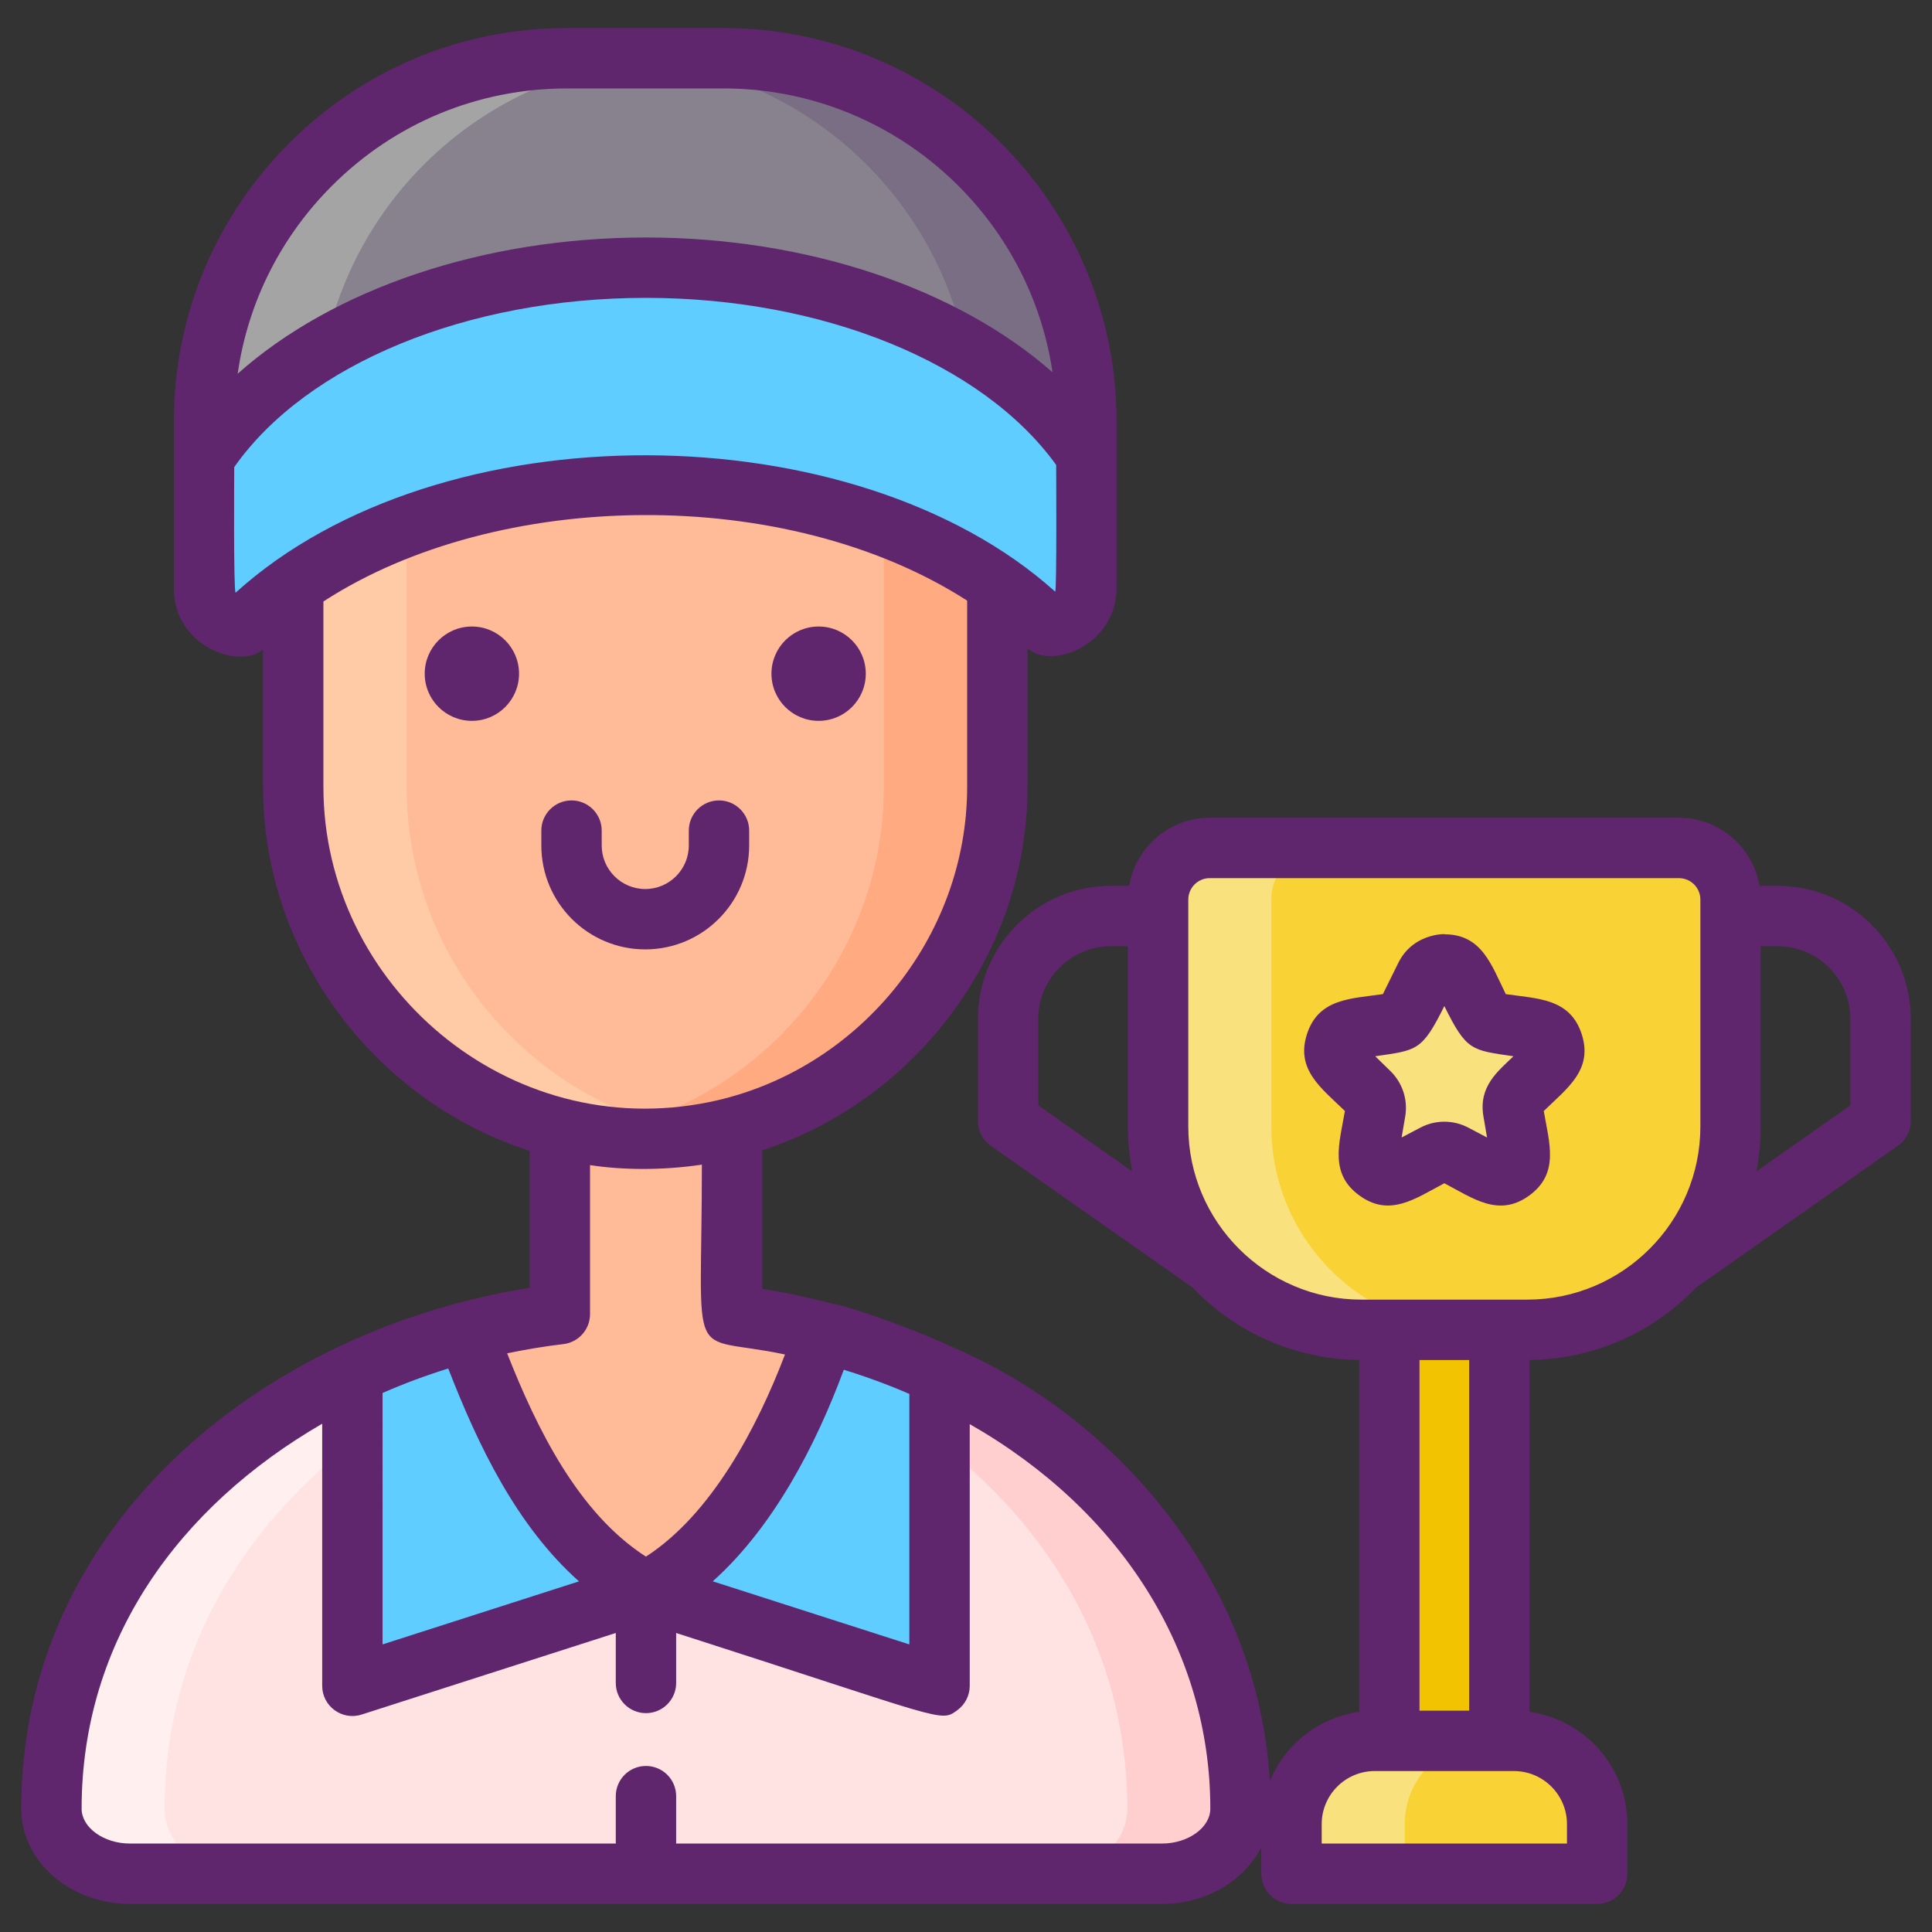 <svg id="Layer_1" enable-background="new 0 0 256 256" height="512" viewBox="0 0 256 256" width="512" xmlns="http://www.w3.org/2000/svg"><rect x="0" y="0" width="256" height="256" fill="#333333" stroke="none"/><g><g><path d="m184.091 166.333h14.581v73.144h-14.581z" fill="#f2c300"/><path d="m202.365 176.209h-21.967c-14.881 0-26.944-12.063-26.944-26.944v-30.065c0-3.779 3.063-6.842 6.842-6.842h62.171c3.779 0 6.842 3.063 6.842 6.842v30.064c0 14.882-12.063 26.945-26.944 26.945z" fill="#f9d335"/><path d="m193.896 129.362 2.319 4.699c.408.828 1.198 1.401 2.111 1.534l5.186.754c2.3.334 3.218 3.161 1.554 4.783l-3.753 3.658c-.661.644-.962 1.572-.806 2.482l.886 5.165c.393 2.291-2.011 4.037-4.068 2.956l-4.639-2.439c-.817-.429-1.793-.429-2.61 0l-4.639 2.439c-2.057 1.081-4.461-.665-4.068-2.956l.886-5.165c.156-.91-.146-1.838-.806-2.482l-3.753-3.658c-1.664-1.622-.746-4.449 1.554-4.783l5.186-.754c.913-.133 1.703-.706 2.111-1.534l2.319-4.699c1.03-2.084 4.001-2.084 5.03 0z" fill="#f9e27d"/><path d="m211.632 248.281h-40.501v-6.575c0-6.093 4.94-11.033 11.033-11.033h18.435c6.093 0 11.033 4.939 11.033 11.033z" fill="#f9d335"/><path d="m195.403 176.21h-15c-14.89 0-26.95-12.06-26.95-26.95v-30.06c0-3.78 3.06-6.84 6.84-6.84h15c-3.78 0-6.84 3.06-6.84 6.84v30.06c0 14.89 12.06 26.95 26.95 26.95z" fill="#f9e27d"/><path d="m197.163 230.67c-6.09 0-11.03 4.94-11.03 11.04v6.57h-15v-6.57c0-6.1 4.94-11.04 11.03-11.04z" fill="#f9e27d"/><g><g><path d="m164.373 239.66c0 4.76-4.66 8.62-10.4 8.62h-136.76c-5.74 0-10.4-3.86-10.4-8.62 0-22.9 12.7-40.71 29.79-51.96 3.27-2.15 6.64-4.04 10.09-5.69 4.9-2.34 9.97-4.17 15.13-5.53 5.73-1.52 11.56-2.44 17.4-2.81 3.89-.26 7.78-.26 11.63-.02.08.01.16.01.24.02 6.19.39 12.3 1.39 18.19 2.95 5.28 1.39 10.39 3.23 15.21 5.5 23.08 10.82 39.88 31.19 39.88 57.54z" fill="#ffe2e2"/><path d="m92.653 173.781c-10.55.85-21.09 3.52-30.96 8.23-3.45 1.65-6.82 3.54-10.09 5.69-17.09 11.25-29.79 29.06-29.79 51.96 0 4.76 4.66 8.62 10.4 8.62h-15c-5.74 0-10.4-3.86-10.4-8.62 0-22.9 12.7-40.71 29.79-51.96 3.27-2.15 6.64-4.04 10.09-5.69 10.36-4.94 21.45-7.64 32.53-8.34 3.89-.26 7.78-.26 11.63-.02.08.01.16.01.24.02.52.03 1.04.07 1.56.11z" fill="#ffefee"/><path d="m164.373 239.661c0 4.76-4.66 8.62-10.4 8.62h-15c5.74 0 10.4-3.86 10.4-8.62 0-26.35-16.8-46.72-39.88-57.54-9.76-4.58-20.64-7.45-31.84-8.34.52-.04 1.05-.08 1.57-.11 3.89-.26 7.78-.26 11.63-.02.08.01.16.01.24.02 11.75.74 23.19 3.66 33.4 8.45 23.08 10.82 39.88 31.19 39.88 57.54z" fill="#ffcfcf"/><path d="m124.493 182.12v41.26l-38.88-12.48h-.04l-38.88 12.48v-41.37c4.9-2.34 9.97-4.17 15.13-5.53 5.73-1.52 11.56-2.44 17.4-2.81 3.89-.26 7.78-.26 11.63-.02.08.01.16.01.24.02 6.19.39 12.3 1.39 18.19 2.95 5.28 1.39 10.39 3.23 15.21 5.5z" fill="#5fcdff"/><path d="m97.003 174.237v-31.11h-22.82v31.014c-4.149.492-8.28 1.256-12.36 2.339 4.546 12.031 10.886 27.624 23.77 34.42 11.843-6.252 19.444-21.538 23.69-34.28-4.006-1.061-8.115-1.856-12.28-2.383z" fill="#ffbb98"/><path d="m132.153 62.01v42.24c0 23.11-17.02 42.4-39.13 46.03-.01 0-.01 0-.02 0-5.88 1.01-13.79.4-15 0-22.13-3.6-39.15-22.91-39.15-46.03v-42.24c0-3.17 2.59-5.77 5.76-5.77h81.76c3.17 0 5.78 2.6 5.78 5.77z" fill="#ffbb98"/><path d="m132.153 62.01v42.24c0 23.11-17.02 42.4-39.13 46.03-.01 0-.01 0-.02 0-5.88 1.01-13.79.4-15 0 2.57-.42 5.08-1.06 7.5-1.89 18.33-6.28 31.61-23.72 31.61-44.14v-41.7c0-3.47-2.84-6.31-6.3-6.31h15.56c3.17 0 5.78 2.6 5.78 5.77z" fill="#ffaa80"/><path d="m93.003 150.28c-5.88 1.01-13.79.4-15 0-22.13-3.6-39.15-22.91-39.15-46.03v-42.24c0-3.17 2.59-5.77 5.76-5.77h15.58c-3.46 0-6.31 2.84-6.31 6.31v41.7c0 20.42 13.27 37.86 31.62 44.14 2.42.82 4.93 1.47 7.5 1.89z" fill="#ffcaa6"/><path d="m143.949 55.822v22.098c0 2.075-1.262 3.864-3.063 4.621-1.081.463-1.976.385-2.086.395-2.81-2.788-6.136-5.346-9.88-7.607-11.362-6.883-26.587-11.087-43.328-11.087-16.829 0-32.142 4.259-43.515 11.197-3.699 2.261-6.982 4.797-9.759 7.563h-.296c-2.683 0-4.984-2.253-4.984-5.006v-22.174c0-5.752 1.01-11.274 2.865-16.389 2.38-6.591 6.238-12.627 11.23-17.619 8.706-8.716 20.727-14.095 34.009-14.095h20.714c26.566 0 48.093 21.538 48.093 48.103z" fill="#87828e"/><path d="m143.949 55.822v22.098c0 2.075-1.262 3.864-3.063 4.621-1.081.463-1.976.385-2.086.395-2.81-2.788-6.136-5.346-9.88-7.607v-19.507c0-3.392-.351-6.696-1.021-9.88-4.236-20.341-21.339-35.962-42.394-37.993-1.537-.154-3.096-.23-4.676-.23h15.028c26.565 0 48.092 21.538 48.092 48.103z" fill="#796e84"/><path d="m90.17 7.719c-1.57 0-3.128.077-4.665.23-21.121 2.031-38.234 17.718-42.439 38.125-.648 3.151-.988 6.411-.988 9.748v19.617c-3.655 2.239-7.004 4.841-9.759 7.574h-.296c-2.558 0-4.973-2.13-4.973-5.028v-22.163c0-13.096 5.214-25.138 14.084-34.008 8.705-8.716 20.726-14.095 34.008-14.095z" fill="#a4a4a5"/><path d="m143.949 60.356v17.564c0 2.777-2.261 5.028-5.038 5.017h-.11c-11.362-11.263-30.956-18.695-53.208-18.695-22.295 0-41.923 7.465-53.274 18.76h-.296c-2.755-.022-4.984-2.261-4.984-5.006v-17.333c9.671-14.809 32.252-25.193 58.554-25.193 26.115 0 48.564 10.242 58.356 24.886z" fill="#5fcdff"/></g></g></g><g fill="#5f266d"><circle cx="62.527" cy="89.267" r="6.25"/><circle cx="108.471" cy="89.267" r="6.25"/><path d="m99.269 112.03v-1.97c0-2.209-1.791-4-4-4s-4 1.791-4 4v1.97c0 3.181-2.588 5.77-5.77 5.77s-5.77-2.588-5.77-5.77v-1.97c0-2.209-1.791-4-4-4s-4 1.791-4 4v1.97c0 7.593 6.177 13.77 13.77 13.77s13.77-6.177 13.77-13.77z"/><path d="m17.213 252.28h136.76c5.866 0 10.916-3.095 13.158-7.516v3.517c0 2.209 1.791 4 4 4h40.5c2.209 0 4-1.791 4-4v-6.576c0-7.584-5.651-13.857-12.96-14.873v-46.632c8.666-.085 16.486-3.75 22.059-9.585l26.756-18.798c1.066-.749 1.701-1.97 1.701-3.273v-13.537c0-9.721-7.909-17.63-17.63-17.63h-2.413c-.87-5.113-5.32-9.021-10.677-9.021h-62.171c-5.357 0-9.807 3.909-10.677 9.021h-2.414c-9.721 0-17.629 7.909-17.629 17.63v13.537c0 1.303.634 2.524 1.701 3.273l26.756 18.797c5.572 5.835 13.393 9.5 22.059 9.585v46.632c-5.369.746-9.839 4.324-11.834 9.184-1.512-26.228-19.896-48.017-42.067-57.519-6.158-2.9-14.888-5.746-15.888-5.746-1-.286-4.995-1.282-9.299-1.98v-18.343c20.478-6.682 35.15-26.209 35.15-48.179v-18.334c3.281 2.927 11.796-.554 11.796-7.995v-17.563-4.534c0-28.73-23.369-52.104-52.092-52.104h-20.716c-13.922 0-27.005 5.422-36.837 15.267-9.47 9.471-15.267 22.495-15.267 36.837v22.174c0 7.566 8.54 10.777 11.814 8.076v18.178c0 22.059 14.756 41.637 35.33 48.244v18.151c-35.567 5.667-67.37 31.555-67.37 69.015.001 6.959 6.461 12.62 14.401 12.62zm216.096-103.015v-23.885h2.248c5.31 0 9.63 4.32 9.63 9.63v11.458l-12.459 8.753c.378-1.929.581-3.919.581-5.956zm-95.733-2.797v-11.458c0-5.31 4.32-9.63 9.629-9.63h2.249v23.885c0 2.037.203 4.028.581 5.956zm19.878 2.797v-30.065c0-1.567 1.275-2.842 2.842-2.842h62.171c1.567 0 2.842 1.275 2.842 2.842v30.064c0 12.651-10.293 22.944-22.945 22.944-5.695 0-16.249 0-21.966 0-12.651.001-22.944-10.292-22.944-22.943zm37.218 30.944v46.464h-6.581v-46.464zm-19.541 61.497c0-3.878 3.155-7.033 7.033-7.033h18.435c3.878 0 7.033 3.155 7.033 7.033v2.576h-32.5v-2.576zm-63.324-60.206c2.986.921 5.891 1.992 8.686 3.202v33.193l-26.05-8.362c8.008-7.165 13.638-17.957 17.364-28.033zm-67.843-156.859c8.322-8.333 19.395-12.922 31.178-12.922h20.714c22.108 0 40.464 16.362 43.611 37.614-12.584-11.084-32.44-17.863-53.874-17.863-21.613 0-41.544 6.852-54.101 18.057 1.402-9.814 5.973-18.387 12.472-24.886zm-12.751 53.898c-.284-.413-.174-16.147-.174-16.648 9.61-13.656 30.845-22.421 54.554-22.421 23.484 0 44.637 8.654 54.356 22.138 0 .442.09 16.41-.124 16.796-26.542-23.857-81.523-24.393-108.612.135zm11.64 25.711v-24.549c23.029-14.966 61.313-15.529 85.3-.114v24.663c0 20.082-14.571 37.748-34.133 41.772-26.723 5.499-51.167-15.511-51.167-41.772zm31.787 73.854c2.019-.232 3.542-1.941 3.542-3.974v-19.747c4.144.643 9.476.738 14.82-.062 0 27.632-2.201 22.344 11.013 25.158-3.71 9.72-9.728 21.161-18.426 26.782-8.989-5.779-14.468-17-18.39-26.937 2.522-.524 5.12-.953 7.441-1.22zm-23.947 6.473c2.811-1.234 5.721-2.318 8.702-3.242 3.963 10.203 9.061 20.857 17.325 28.205l-26.027 8.354zm-8 4.075v34.728c0 2.707 2.641 4.637 5.223 3.809l33.678-10.81v6.622c0 2.209 1.791 4 4 4s4-1.791 4-4v-6.623c35.808 11.494 34.965 11.905 37.257 10.234 1.033-.753 1.643-1.954 1.643-3.232v-34.676c20.078 11.465 31.88 30.127 31.88 50.956 0 2.504-2.931 4.62-6.4 4.62h-64.38v-6.279c0-2.209-1.791-4-4-4s-4 1.791-4 4v6.279h-64.38c-3.469 0-6.4-2.116-6.4-4.62-.001-22.299 12.884-40.008 31.879-51.008z"/><path d="m191.382 156.787c3.824 2.011 7.215 4.557 11.247 1.629 4.022-2.922 2.658-6.943 1.928-11.201 3.094-3.016 6.564-5.455 5.023-10.194-1.541-4.745-5.826-4.679-10.056-5.294-1.912-3.874-3.159-7.927-8.142-7.928 1 0-3.952-.563-6.102 3.792l-2.041 4.135c-4.226.615-8.514.55-10.056 5.293-1.537 4.728 1.93 7.179 5.023 10.195-.73 4.258-2.104 8.271 1.927 11.2 4.023 2.923 7.425.383 11.249-1.627zm-.001-23.481c2.936 5.947 3.587 5.843 9.158 6.653-2.046 1.995-4.663 3.975-3.974 7.989l.476 2.776-2.495-1.312c-1.983-1.042-4.35-1.041-6.331 0l-2.494 1.311.476-2.775c.379-2.208-.353-4.46-1.957-6.023l-2.017-1.966c5.501-.8 6.198-.654 9.158-6.653z"/></g></g></svg>